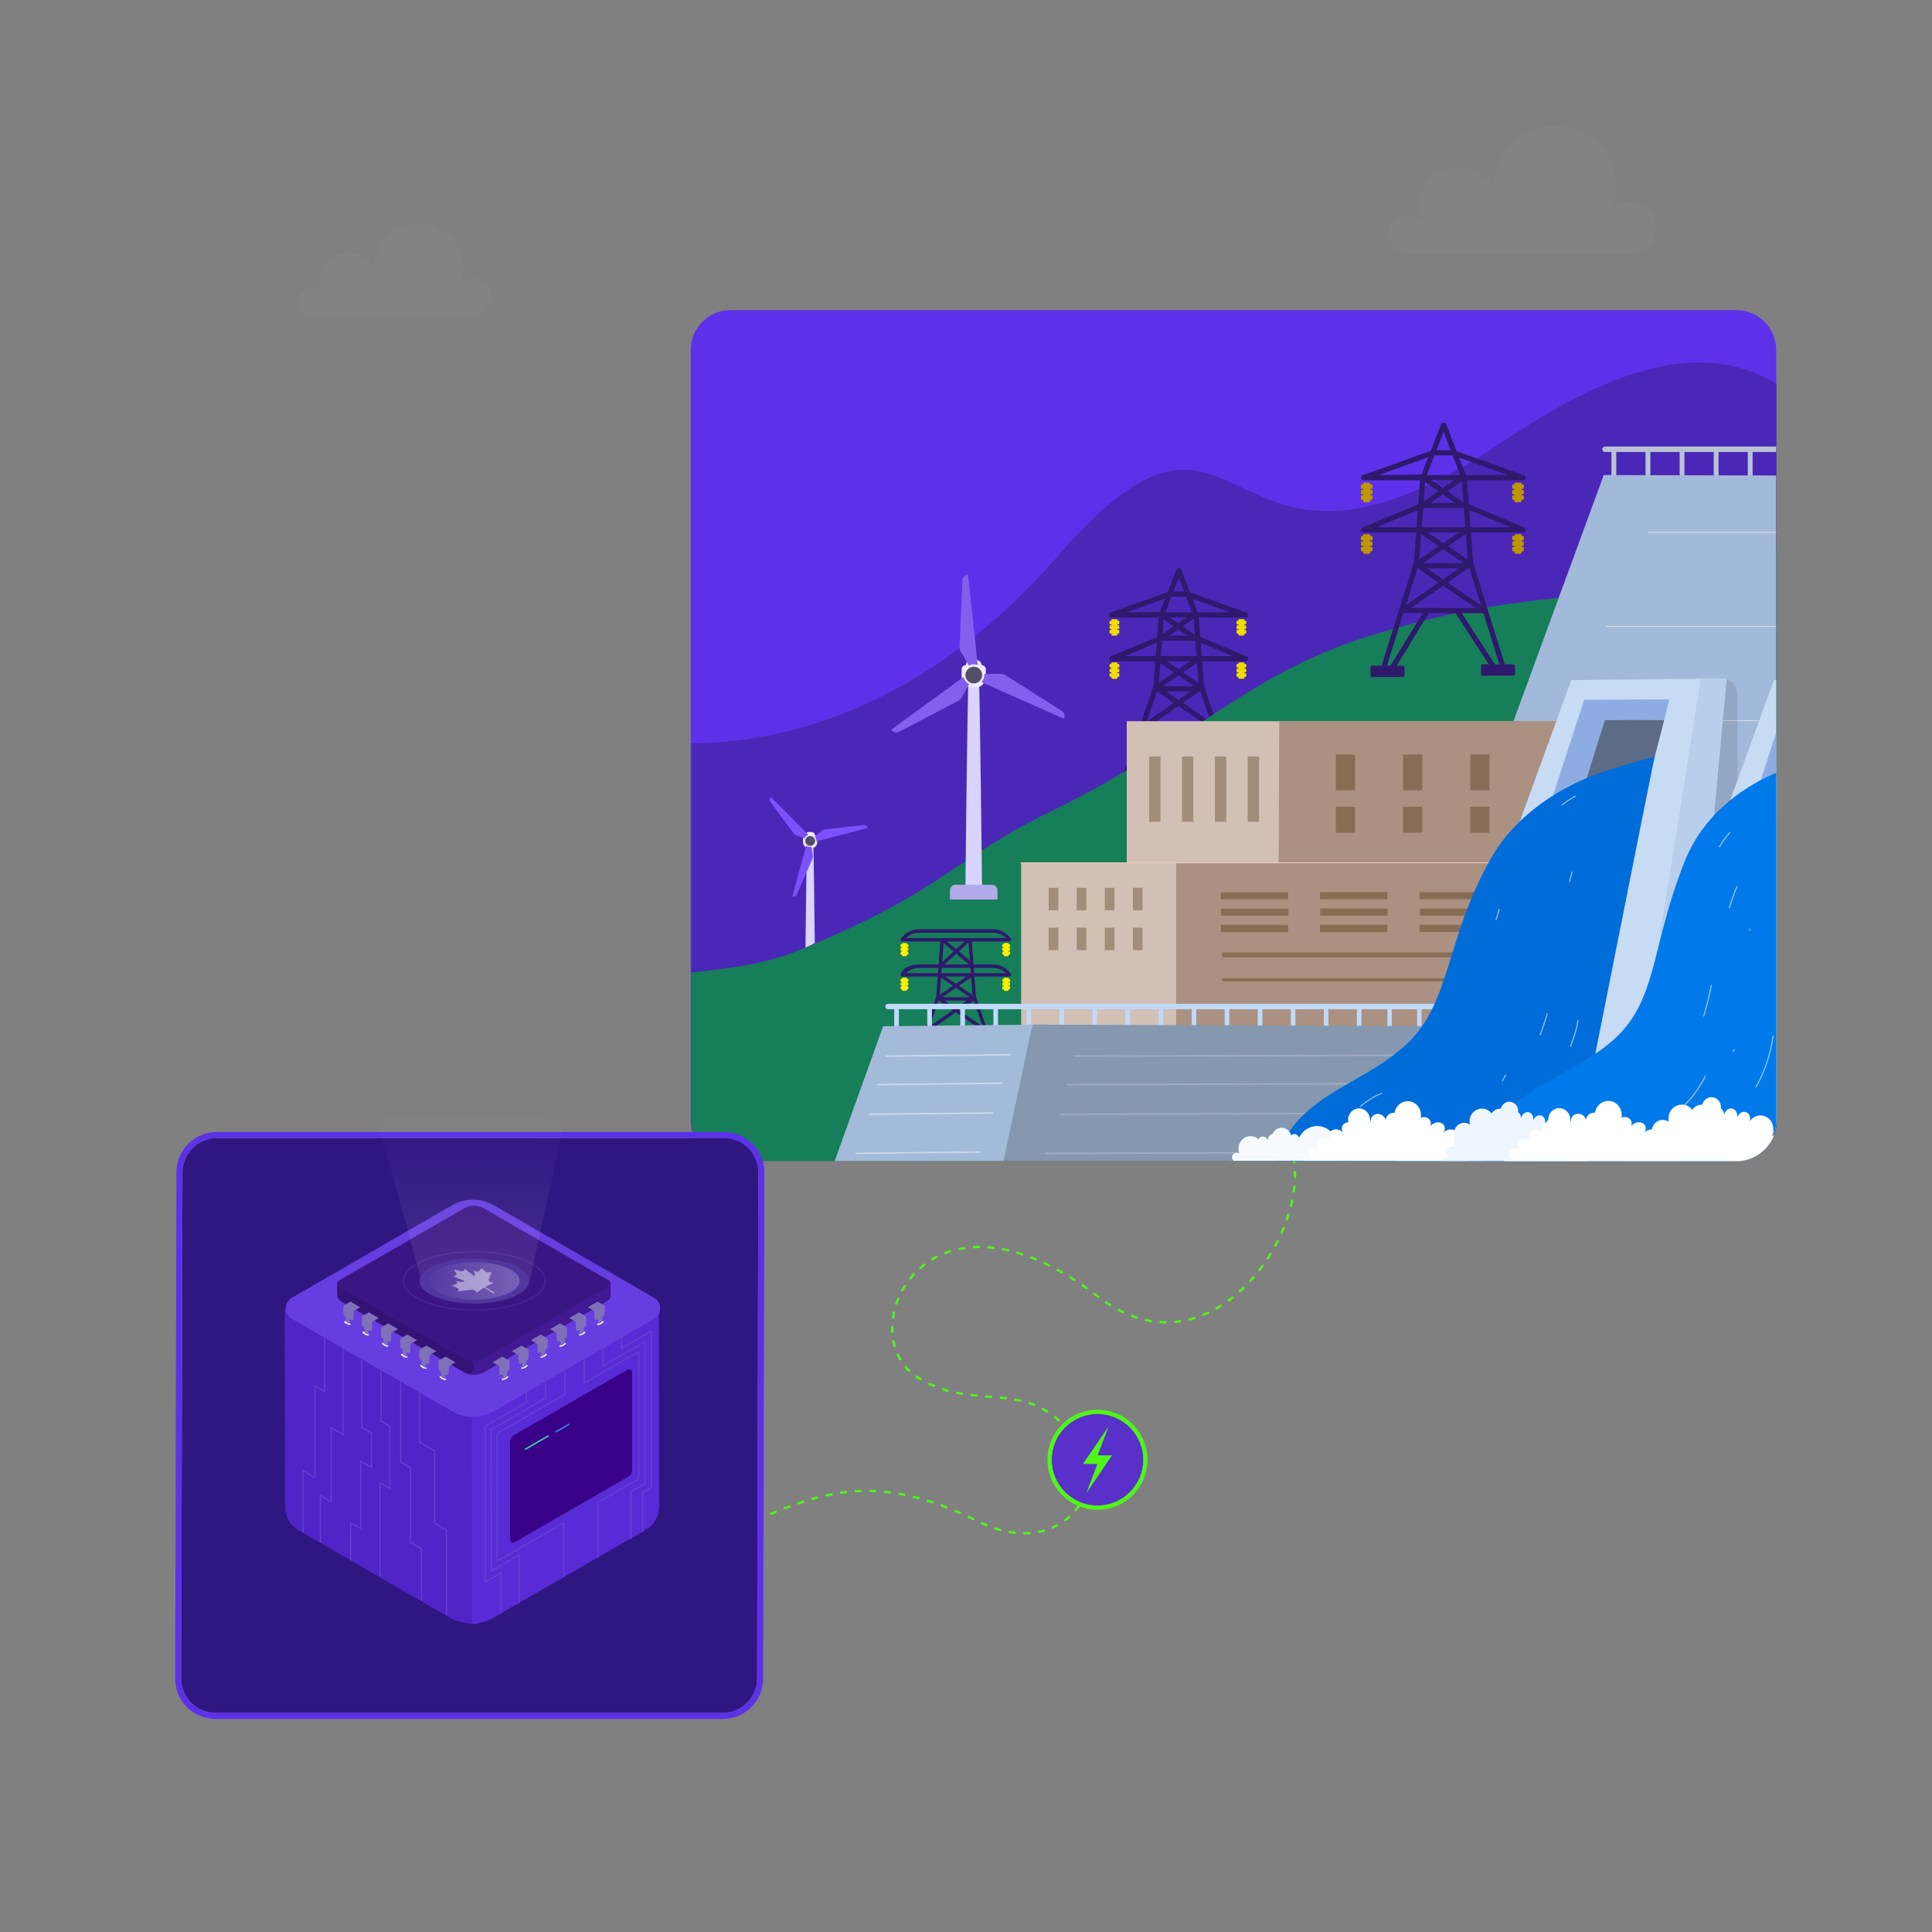 <svg preserveAspectRatio="xMidYMid meet" transform="translate3d(0px, 0px, 0px)" viewBox="0 0 1500 1500" xmlns="http://www.w3.org/2000/svg" xmlns:xlink="http://www.w3.org/1999/xlink"><rect x="0" y="0" width="1500" height="1500" fill="#808080" stroke="none"/><clipPath id="a"><path d="m0 0h1500v1500h-1500z"/></clipPath><linearGradient id="b"><stop offset="0" stop-color="#fff" stop-opacity="0"/><stop offset=".5" stop-color="#fff" stop-opacity=".12"/><stop offset="1" stop-color="#fff" stop-opacity=".24"/></linearGradient><linearGradient id="c" gradientUnits="userSpaceOnUse" spreadMethod="pad" x1="358.734" x2="359.797" xlink:href="#b" y1="187.49" y2="405.508"/><linearGradient id="d" gradientUnits="userSpaceOnUse" spreadMethod="pad" x1="-47.415" x2="48.434" xlink:href="#b" y1=".006" y2=".242"/><g clip-path="url(#a)"><g fill="#fff"><path d="m-12.977.492c-.034-.566-.051-1.139-.051-1.715 0-15.634 12.691-28.325 28.324-28.325 15.632 0 28.324 12.691 28.324 28.325 0 3.655-.695 7.151-1.958 10.361 2.16-2.153 5.14-3.484 8.428-3.484 6.595 0 11.948 5.353 11.948 11.947s-5.353 11.947-11.948 11.947h-103.246c-4.902 0-8.882-3.98-8.882-8.883 0-4.902 3.98-8.882 8.882-8.882 2.616 0 4.969 1.132 6.596 2.934-.955-2.211-1.483-4.648-1.483-7.208 0-10.063 8.17-18.234 18.233-18.234 7.578 0 14.083 4.633 16.833 11.217z" display="block" opacity=".03" transform="matrix(1.676 0 0 1.676 1181.772 147.398)"/><path d="m-10.506.398c-.027-.458-.042-.922-.042-1.389 0-12.656 10.276-22.931 22.932-22.931 12.656 0 22.932 10.275 22.932 22.931 0 2.96-.563 5.79-1.586 8.389 1.749-1.743 4.162-2.821 6.824-2.821 5.339 0 9.673 4.334 9.673 9.673 0 5.338-4.334 9.672-9.673 9.672h-83.589c-3.969 0-7.191-3.222-7.191-7.191 0-3.969 3.222-7.192 7.191-7.192 2.118 0 4.023.917 5.34 2.377-.772-1.79-1.201-3.764-1.201-5.837 0-8.147 6.615-14.762 14.763-14.762 6.135 0 11.4 3.75 13.627 9.081z" display="block" opacity=".007" transform="matrix(1.62 0 0 1.62 585.897 83.539)"/><path d="m-14.167.537c-.037-.618-.056-1.243-.056-1.873 0-17.066 13.855-30.921 30.921-30.921 17.066 0 30.922 13.855 30.922 30.921 0 3.992-.759 7.808-2.138 11.311 2.359-2.35 5.612-3.803 9.202-3.803 7.198 0 13.043 5.844 13.043 13.043 0 7.198-5.845 13.042-13.043 13.042h-112.713c-5.352 0-9.697-4.345-9.697-9.697 0-5.352 4.345-9.697 9.697-9.697 2.855 0 5.424 1.237 7.199 3.204-1.041-2.414-1.618-5.075-1.618-7.87 0-10.986 8.919-19.905 19.905-19.905 8.272 0 15.374 5.057 18.376 12.245z" display="block" opacity=".03" transform="matrix(1.11 0 0 1.11 306.659 209.235)"/></g><path d="m-137.402-128.732c42.303-18.677 131.129 31.159 90.369 93.941-65.771 97.483 30.267 131.745 50.217 92.264 16.737-32.024-5.925-57.302 25.095-83.74 28.983-24.701 67.406 3.759 49.265 47.081-30.927 74.328 4.858 100.476 28.399 156.972" style="stroke-linecap:round;stroke-linejoin:round;stroke-dasharray:2.581 5.162;stroke:#4ef618;stroke-width:1.29;display:block;fill:none" transform="matrix(-.109 1.44 -1.466 -.111 797.919 1071.697)"/><g display="block" transform="matrix(.621 0 0 .621 813.095 1067.428)"><path d="m0-57.262c31.604 0 57.262 25.658 57.262 57.262s-25.658 57.262-57.262 57.262-57.262-25.658-57.262-57.262 25.658-57.262 57.262-57.262z" fill="#5930c9" transform="translate(62.798 106.152)"/><g fill="#4ef618"><path d="m0-57.262c31.604 0 57.262 25.658 57.262 57.262s-25.658 57.262-57.262 57.262-57.262-25.658-57.262-57.262 25.658-57.262 57.262-57.262zm0-5.286c-34.521 0-62.548 28.027-62.548 62.548s28.027 62.548 62.548 62.548 62.548-28.027 62.548-62.548-28.027-62.548-62.548-62.548z" transform="translate(62.798 106.152)"/><path d="m.112-5.491h18.031s-32.201 47.481-32.201 47.481 14.037-36.752 14.037-36.752-18.122.007-18.122.007.004-.007.004-.007h-.004s32.201-47.228 32.201-47.228-13.946 36.499-13.946 36.499z" transform="translate(62.798 106.153)"/></g></g><g display="block" transform="translate(536.074 240.516)"><path d="m421.346-299.437c0-8.175-3.247-16.015-9.028-21.796s-13.621-9.028-21.796-9.028h-781.044c-8.175 0-16.015 3.247-21.796 9.028-5.78 5.781-9.028 13.621-9.028 21.796v598.874c0 8.175 3.248 16.015 9.028 21.796 5.781 5.78 13.621 9.028 21.796 9.028h781.044c8.175 0 16.015-3.248 21.796-9.028 5.781-5.781 9.028-13.621 9.028-21.796z" fill="#5d31e9" transform="translate(421.596 330.511)"/><path d="m-421.346-16.366v293.746c0 5.241 1.335 10.343 3.816 14.854 107.313-1.587 580.374-4.002 836.782-3.69 1.371-3.526 2.094-7.307 2.094-11.164v-572.975c-62.631-37.685-135.736-6.721-215.123 46.374-222.758 148.983-193.155-85.282-342.435 86.677-81.283 93.633-179.154 144.576-285.134 146.178z" fill="#2e196d" fill-opacity=".4" transform="translate(422.014 353.13)"/><path d="m-4.006-62.904h8.333s-4.133-10.723-4.133-10.723-4.2 10.723-4.2 10.723zm14.57 16.182s-4.694-12.18-4.694-12.18h-11.444s-4.771 12.18-4.771 12.18zm-51.073.027s25.805-.256 25.985-.333c0 0 4.094-10.453 4.094-10.453s-30.079 10.786-30.079 10.786zm51.293-10.585s4.071 10.562 4.071 10.562 25.449.023 25.449.023-29.52-10.585-29.52-10.585zm-17.441 14.557s6.352 4.4 6.352 4.4 6.352-4.401 6.352-4.401-12.704.001-12.704.001zm-5.803 12.82s8.641-5.986 8.641-5.986-7.786-5.394-7.786-5.394-.855 11.38-.855 11.38zm15.67-5.986s9.495 6.578 9.495 6.578-.939-12.505-.939-12.505-8.556 5.927-8.556 5.927zm-10.539 7.3h14.048s-7.024-4.866-7.024-4.866-7.024 4.866-7.024 4.866zm21.277 15.827s-.888-11.824-.888-11.824h-25.92s-.887 11.824-.887 11.824zm-55.753.024s24.044-.021 24.044-.021.774-10.307.774-10.307-24.818 10.328-24.818 10.328zm58.987-10.4s.78 10.379.78 10.379 24.091.021 24.091.021-24.871-10.4-24.871-10.4zm-26.459 14.374s9.222 6.254 9.222 6.254 9.146-6.254 9.146-6.254zm-6.023 16.677s11.695-7.995 11.695-7.995-10.557-7.158-10.557-7.158-1.138 15.153-1.138 15.153zm18.805-8.009s12.005 8.14 12.005 8.14-1.168-15.55-1.168-15.55-10.837 7.41-10.837 7.41zm-15.681 10.721s24.452.063 24.452.063-12.322-8.356-12.322-8.356-12.13 8.293-12.13 8.293zm12.02 10.536s9.353-6.479 9.353-6.479-18.893-.048-18.893-.048 9.54 6.527 9.54 6.527zm-24.613 17.049s21.091-14.61 21.091-14.61-13.026-8.911-13.026-8.911-8.065 23.521-8.065 23.521zm28.149-14.63s21.653 14.814 21.653 14.814-8.125-23.692-8.125-23.692-.709-.002-.709-.002-12.819 8.88-12.819 8.88zm-23.389 16.202s40.136.105 40.136.105-20.269-13.867-20.269-13.867-19.867 13.762-19.867 13.762zm54.508 26.218s-7.576-22.092-7.576-22.092-7.683-.021-7.683-.021 15.259 22.113 15.259 22.113zm-68.797 0s15.328-22.213 15.328-22.213-7.705-.02-7.705-.02-7.623 22.233-7.623 22.233zm36.375-145.872s6.805 17.658 6.805 17.658 43.636 15.647 43.636 15.647c.916.328 1.463 1.268 1.296 2.227-.167.959-1 1.658-1.973 1.658 0 0-36.129-.033-36.129-.033s1.134 15.098 1.134 15.098 35.973 15.043 35.973 15.043c.88.368 1.378 1.306 1.19 2.241-.188.935-1.01 1.607-1.963 1.607 0 0-33.784-.03-33.784-.03s1.449 19.291 1.449 19.291 23.288 67.913 23.288 67.913c.325.946-.1 1.986-.992 2.436-.893.45-1.981.173-2.549-.65 0 0-25.09-36.359-25.09-36.359s-28.484-.075-28.484-.075c-.006.008-.012.017-.017.025 0 0-25.125 36.409-25.125 36.409-.568.823-1.656 1.1-2.548.65-.893-.45-1.316-1.49-.992-2.436 0 0 23.288-67.913 23.288-67.913s1.449-19.291 1.449-19.291-33.78.03-33.78.03c-.955 0-1.777-.673-1.964-1.609-.188-.936.312-1.874 1.193-2.24 0 0 35.961-14.966 35.961-14.966s1.139-15.174 1.139-15.174-36.534.033-36.534.033c-.973 0-1.806-.699-1.973-1.658-.167-.959.38-1.899 1.296-2.227 0 0 44.231-15.861 44.231-15.861s6.838-17.454 6.838-17.454c.571-1.414 2.983-1.82 3.731.01z" fill="#2e196d" transform="translate(378.966 281.631)"/><path d="m51.637-22.019v-.444c0-.396-.322-.717-.718-.717h-3.29c-.397 0-.719.321-.719.717v.444h-.557c-.486 0-.88.336-.88.751v1.411c0 .415.394.752.88.752h.557v.665h-.557c-.486 0-.88.337-.88.752v1.411c0 .415.394.753.88.753h.557v.665h-.557c-.486 0-.88.337-.88.752v1.411c0 .415.394.751.88.751h.557v.611c0 .509.413.922.922.922h2.883c.51 0 .922-.413.922-.922v-.611h.556c.487 0 .881-.336.881-.751v-1.411c0-.415-.394-.752-.881-.752h-.556v-.665h.556c.487 0 .881-.338.881-.753v-1.411c0-.415-.394-.752-.881-.752h-.556v-.665h.556c.487 0 .881-.337.881-.752v-1.411c0-.415-.394-.751-.881-.751zm-98.547 0v-.444c0-.396-.322-.717-.719-.717h-3.291c-.396 0-.718.321-.718.717v.444h-.556c-.487 0-.88.336-.88.751v1.411c0 .415.393.752.88.752h.556v.665h-.556c-.487 0-.88.337-.88.752v1.411c0 .415.393.753.88.753h.556v.665h-.556c-.487 0-.88.337-.88.752v1.411c0 .415.393.751.88.751h.556v.611c0 .509.413.922.923.922h2.882c.509 0 .923-.413.923-.922v-.611h.556c.486 0 .881-.336.881-.751v-1.411c0-.415-.395-.752-.881-.752h-.556v-.665h.556c.486 0 .881-.338.881-.753v-1.411c0-.415-.395-.752-.881-.752h-.556v-.665h.556c.486 0 .881-.337.881-.752v-1.411c0-.415-.395-.751-.881-.751zm98.547 33.59v-.441c0-.397-.322-.719-.718-.719h-3.29c-.397 0-.719.322-.719.719v.441h-.557c-.486 0-.88.337-.88.752v1.411c0 .415.394.751.88.751h.557v.666h-.557c-.486 0-.88.338-.88.753v1.411c0 .415.394.752.88.752h.557v.665h-.557c-.486 0-.88.337-.88.752v1.411c0 .415.394.751.88.751h.557v.612c0 .509.413.922.922.922h2.883c.51 0 .922-.413.922-.922v-.612h.556c.487 0 .881-.336.881-.751v-1.411c0-.415-.394-.752-.881-.752h-.556v-.665h.556c.487 0 .881-.337.881-.752v-1.411c0-.415-.394-.753-.881-.753h-.556v-.666h.556c.487 0 .881-.336.881-.751v-1.411c0-.415-.394-.752-.881-.752zm-98.547 0v-.441c0-.397-.322-.719-.719-.719h-3.291c-.396 0-.718.322-.718.719v.441h-.556c-.487 0-.88.337-.88.752v1.411c0 .415.393.751.88.751h.556v.666h-.556c-.487 0-.88.338-.88.753v1.411c0 .415.393.752.88.752h.556v.665h-.556c-.487 0-.88.337-.88.752v1.411c0 .415.393.751.88.751h.556v.612c0 .509.413.922.923.922h2.882c.509 0 .923-.413.923-.922v-.612h.556c.486 0 .881-.336.881-.751v-1.411c0-.415-.395-.752-.881-.752h-.556v-.665h.556c.486 0 .881-.337.881-.752v-1.411c0-.415-.395-.753-.881-.753h-.556v-.666h.556c.486 0 .881-.336.881-.751v-1.411c0-.415-.395-.752-.881-.752z" fill="#efdc00" transform="translate(378.465 263.365)"/><path d="m421.346-236.612c-167.303 49.858-180.215 24.358-312.086 64.308-100.848 30.551-140.088 83.348-249.463 136.505-80.315 39.033-82.629 61.721-198.697 109.298-19.849 8.136-45.054 13.152-82.446 16.779v115.51c0 8.175 3.248 16.015 9.028 21.796 5.781 5.781 13.621 9.028 21.796 9.028h781.044c8.175 0 16.015-3.247 21.796-9.028s9.028-13.621 9.028-21.796z" fill="#167e58" transform="translate(421.944 424.262)"/><path d="m67.522-13.493h-132.879c-1.195 0-2.165.952-2.165 2.124v.001c0 1.173.97 2.124 2.165 2.124h4.985v22.737h3.756v-22.737h22.707v22.737h3.757v-22.737h22.707v22.737h3.757v-22.737h22.707v22.737h3.757v-22.737h22.707v22.737h3.758v-22.737h18.281z" fill="#b9c2d3" transform="translate(775.42 119.642)"/><path d="m164.604-265.956s-133.88-.31-133.88-.31-195.328 532.532-195.328 532.532h298.384c8.175 0 16.015-3.248 21.796-9.028 5.781-5.781 9.028-13.62 9.028-21.795z" fill="#a3b9d9" transform="translate(678.338 394.598)"/><path d="m-23.366-72.808h99.306v-.661h-99.306zm-32.94 73.139h132.247v-.662h-132.247zm-19.635 73.138h151.881v-.662h-151.881z" fill="#d9dbe0" transform="translate(767.002 245.843)"/><path d="m-24.322-9.856h-82.009v129.351h131.617v-121.934h81.045v-117.056h-130.653z" fill="#d3c0b4" transform="translate(363.062 438.912)"/><path d="m157.636-119.537h-235.216s-.5 109.723-.5 109.723h-79.556v129.351h315.272z" fill="#aa9181" transform="translate(534.739 438.861)"/><path d="m-218.049.324h436.098v-.648h-436.098z" fill="#eccebd" transform="translate(474.326 429.367)"/><path d="m89.331-60.305h14.9v-27.721h-14.9zm-52.174 0h14.9v-27.721h-14.9zm-52.173 0h14.9v-27.721h-14.9zm104.347 32.961h14.9v-20.06h-14.9zm-52.174 0h14.9v-20.06h-14.9zm-52.173 0h14.9v-20.06h-14.9zm65.019 51.666h52.173v-5.502h-52.173zm-154.234.074h52.174v-5.502h-52.174zm129.108-5.502v-.073h-52.173v5.501h.166v.074h52.174v-5.502zm25.292 18.156h52.173v-5.502h-52.173zm-154.234.074h52.174v-5.502h-52.174zm129.109-5.502v-.074h-52.174v5.502h.166v.074h52.174v-5.502zm24.959 18.156h52.173v-5.502h-52.173zm-154.234.073h52.174v-5.502h-52.174zm129.108-5.502v-.073h-52.173v5.502h.166v.073h52.174v-5.502zm-128.189 25.019h207.174v-3.706h-207.174zm0 18.658h207.174v-2.27h-207.174z" fill="#876d55" transform="translate(516.093 433.317)"/><path d="m72.905-24.482h8.775v-50.721h-8.775zm-25.506 0h8.775v-50.721h-8.775zm-25.505 0h8.775v-50.721h-8.775zm-25.506 0h8.775v-50.721h-8.775zm-12.686 68.705h7.498v-17.512h-7.498zm-21.794 0h7.498v-17.512h-7.498zm-21.794 0h7.498v-17.512h-7.498zm-21.794 0h7.498v-17.512h-7.498zm65.382 30.98h7.498v-17.512h-7.498zm-21.794 0h7.498v-17.512h-7.498zm-21.794 0h7.498v-17.512h-7.498zm-21.794 0h7.498v-17.512h-7.498z" fill="#a28d7a" transform="translate(359.767 422.015)"/><path d="m-38.793-47.543h77.545c-2.684-2.625-6.315-4.133-10.14-4.133h-57.112c-3.87 0-7.549 1.504-10.293 4.133zm31.745 2.642s7.224 6.016 7.224 6.016 6.549-6.016 6.549-6.016zm9.273 7.722s8.572 7.139 8.572 7.139-1.054-14.045-1.054-14.045-7.518 6.906-7.518 6.906zm-12.864 8.23s8.852-8.132 8.852-8.132-7.756-6.459-7.756-6.459-1.096 14.591-1.096 14.591zm1.832 1.905h19.073s-10.004-8.331-10.004-8.331-9.069 8.331-9.069 8.331zm-2.484 6.775h22.822s-.31-4.133-.31-4.133h-22.201s-.311 4.133-.311 4.133zm25.162-4.133s.31 4.133.31 4.133h24.571c-2.684-2.625-6.315-4.133-10.14-4.133zm-27.501 0h-14.87c-3.87 0-7.549 1.505-10.293 4.133h24.853s.31-4.133.31-4.133zm5.44 6.776s8.186 5.551 8.186 5.551 8.119-5.551 8.119-5.551zm-4.36 14.129s10.202-6.975 10.202-6.975-9.209-6.245-9.209-6.245-.993 13.22-.993 13.22zm14.897-6.984s10.451 7.087 10.451 7.087-1.016-13.538-1.016-13.538-9.435 6.451-9.435 6.451zm-12.978 8.873s21.436.055 21.436.055-10.803-7.325-10.803-7.325-10.633 7.27-10.633 7.27zm10.547 8.508s8.397-5.817 8.397-5.817-16.963-.044-16.963-.044 8.566 5.861 8.566 5.861zm-20.277 14.046s17.952-12.435 17.952-12.435-11.122-7.484-11.122-7.484-6.83 19.919-6.83 19.919zm22.611-12.449s18.399 12.588 18.399 12.588-6.854-19.988-6.854-19.988-11.545 7.4-11.545 7.4zm-19.151 13.266s33.992.089 33.992.089-17.166-11.744-17.166-11.744-16.826 11.655-16.826 11.655zm-11.485 22.587s13.758-19.939 13.758-19.939-6.915-.018-6.915-.018-6.843 19.957-6.843 19.957zm57.013 0s-6.804-19.843-6.804-19.843-6.901-.018-6.901-.018 13.705 19.861 13.705 19.861zm-70.743-89.247c-.54-.004-.968-1.601-.637-2.095 3.29-4.598 8.598-7.327 14.253-7.327h57.112c5.607 0 10.86 2.741 14.067 7.34.78 1.119-.635 1.871-1 2.041 0 0-.084.037-.084.037s-.073.012-.188 0h-29.076s1.341 17.857 1.341 17.857h14.94c5.607 0 10.86 2.741 14.067 7.34.78 1.119-.635 1.87-1 2.041 0 0-.084.037-.084.037s-.073.012-.188 0h-27.028s1.181 15.722 1.181 15.722 18.678 54.472 18.678 54.472c.214.624-.065 1.311-.654 1.608-.59.298-1.308.114-1.683-.429 0 0-20.139-29.184-20.139-29.184-.018-.027-.036-.055-.052-.082 0 0-23.146-.061-23.146-.061-.025.049-.054.096-.086.143 0 0-20.139 29.184-20.139 29.184-.374.543-1.093.727-1.682.429-.589-.297-.869-.984-.655-1.608 0 0 18.679-54.472 18.679-54.472s1.18-15.722 1.18-15.722-28.061-.016-28.061-.016c-.86-.021-.793-1.47-.553-2.075 2.092-5.253 8.598-7.327 14.253-7.327h15.068s1.341-17.857 1.341-17.857" fill="#2e196d" transform="translate(206.112 535.305)"/><path d="m41.39-17.65v-.355c0-.318-.258-.575-.575-.575h-2.639c-.317 0-.574.257-.574.575v.355h-.447c-.39 0-.706.27-.706.602v1.131c0 .333.316.603.706.603h.447v.534h-.447c-.39 0-.706.269-.706.602v1.131c0 .333.316.603.706.603h.447v.533h-.447c-.39 0-.706.27-.706.603v1.131c0 .333.316.603.706.603h.447v.489c0 .408.33.74.738.74h2.311c.408 0 .739-.332.739-.74v-.489h.446c.39 0 .706-.27.706-.603v-1.131c0-.333-.316-.603-.706-.603h-.446v-.533h.446c.39 0 .706-.27.706-.603v-1.131c0-.333-.316-.602-.706-.602h-.446v-.534h.446c.39 0 .706-.27.706-.603v-1.131c0-.332-.316-.602-.706-.602zm-78.992 0v-.355c0-.318-.258-.575-.576-.575h-2.638c-.317 0-.575.257-.575.575v.355h-.446c-.39 0-.706.27-.706.602v1.131c0 .333.316.603.706.603h.446v.534h-.446c-.39 0-.706.269-.706.602v1.131c0 .333.316.603.706.603h.446v.533h-.446c-.39 0-.706.27-.706.603v1.131c0 .333.316.603.706.603h.446v.489c0 .408.331.74.739.74h2.31c.409 0 .74-.332.74-.74v-.489h.446c.39 0 .706-.27.706-.603v-1.131c0-.333-.316-.603-.706-.603h-.446v-.533h.446c.39 0 .706-.27.706-.603v-1.131c0-.333-.316-.602-.706-.602h-.446v-.534h.446c.39 0 .706-.27.706-.603v-1.131c0-.332-.316-.602-.706-.602zm78.992 26.925v-.355c0-.317-.258-.575-.575-.575h-2.639c-.317 0-.574.258-.574.575v.355h-.447c-.39 0-.706.27-.706.603v1.131c0 .332.316.602.706.602h.447v.534h-.447c-.39 0-.706.27-.706.603v1.13c0 .333.316.603.706.603h.447v.534h-.447c-.39 0-.706.27-.706.602v1.131c0 .333.316.603.706.603h.447v.49c0 .408.33.739.738.739h2.311c.408 0 .739-.331.739-.739v-.49h.446c.39 0 .706-.27.706-.603v-1.131c0-.332-.316-.602-.706-.602h-.446v-.534h.446c.39 0 .706-.27.706-.603v-1.13c0-.333-.316-.603-.706-.603h-.446v-.534h.446c.39 0 .706-.27.706-.602v-1.131c0-.333-.316-.603-.706-.603zm-78.992 0v-.355c0-.317-.258-.575-.576-.575h-2.638c-.317 0-.575.258-.575.575v.355h-.446c-.39 0-.706.27-.706.603v1.131c0 .332.316.602.706.602h.446v.534h-.446c-.39 0-.706.27-.706.603v1.13c0 .333.316.603.706.603h.446v.534h-.446c-.39 0-.706.27-.706.602v1.131c0 .333.316.603.706.603h.446v.49c0 .408.331.739.739.739h2.31c.409 0 .74-.331.74-.739v-.49h.446c.39 0 .706-.27.706-.603v-1.131c0-.332-.316-.602-.706-.602h-.446v-.534h.446c.39 0 .706-.27.706-.603v-1.13c0-.333-.316-.603-.706-.603h-.446v-.534h.446c.39 0 .706-.27.706-.602v-1.131c0-.333-.316-.603-.706-.603z" fill="#fdef00" transform="translate(205.64 510.219)"/><path d="m170.624-6.744v17.737h3.475v-17.737h19.664v17.737h3.476v-17.737h19.804c1.158 0 2.098-.951 2.098-2.124v-.001c0-1.173-.94-2.124-2.098-2.124h-434.086c-1.158 0-2.098.951-2.098 2.124v.001c0 1.173.94 2.124 2.098 2.124h4.834v17.737h3.641v-17.737h22.015v17.737h3.643v-17.737h22.014v17.737h3.643v-17.737h22.013v17.737h3.643v-17.737h22.015v17.737h3.642v-17.737h22.013v17.737h3.643v-17.737h22.015v17.737h3.641v-17.737h22.016v17.737h3.642v-17.737h22.014v17.737h3.643v-17.737h22.014v17.737h3.642v-17.737h22.014v17.737h3.642v-17.737h22.016v17.737h3.641v-17.737h22.015v17.737h3.641v-17.737h22.015v17.737h3.642v-17.737h22.015v17.737h3.643v-17.737z" fill="#c0d9f8" transform="translate(370.391 549.796)"/><path d="m-227.874 52.948s22.422-105.896 22.422-105.896 433.326 1.696 433.326 1.696v104.2z" fill="#8697b0" transform="translate(471.111 607.916)"/><path d="m54.431 52.948s22.422-105.896 22.422-105.896-116.048 1.272-116.048 1.272-37.658 104.624-37.658 104.624z" fill="#a3bad9" transform="translate(188.806 607.916)"/><path d="m60.249-37.69s-.013-1.166-.013-1.166-96.168 1.054-96.168 1.054c-.322.003-.58.267-.577.589.004.322.267.58.588.577 0 0 96.17-1.054 96.17-1.054zm-6.628 22.114s-.013-1.166-.013-1.166-96.167 1.054-96.167 1.054c-.322.003-.58.267-.576.589.003.322.267.58.589.576 0 0 96.167-1.053 96.167-1.053zm-6.746 23.049s-.012-1.166-.012-1.166-96.169 1.054-96.169 1.054c-.321.004-.579.267-.576.589.004.322.267.58.589.577 0 0 96.168-1.054 96.168-1.054zm-10.362 30.326s-.013-1.166-.013-1.166-96.168 1.054-96.168 1.054c-.322.004-.58.268-.576.589.003.322.267.58.589.577 0 0 96.168-1.054 96.168-1.054z" fill="#dae3ef" fill-opacity=".75" transform="translate(188.217 616.682)"/><path d="m198.469-37.689s-.003-1.166-.003-1.166-373.435 1.054-373.435 1.054c-.322.001-.583.263-.582.584.001.322.263.583.585.582 0 0 373.435-1.054 373.435-1.054zm-5.945 22.114s-.004-1.166-.004-1.166-373.435 1.054-373.435 1.054c-.322.001-.582.262-.581.584.001.322.262.582.584.581 0 0 373.436-1.053 373.436-1.053zm-4.931 23.049s-.004-1.166-.004-1.166-373.435 1.054-373.435 1.054c-.322.001-.582.263-.582.584.001.322.263.583.585.582 0 0 373.436-1.054 373.436-1.054zm-12.042 30.326s-.003-1.166-.003-1.166-373.436 1.054-373.436 1.054c-.322.001-.582.263-.581.585.001.322.263.582.585.581 0 0 373.435-1.054 373.435-1.054z" fill="#dae3ef" fill-opacity=".3" transform="translate(473.438 616.681)"/><path d="m71.827 187.266s49.86-374.532 49.86-374.532-107.625 1.179-107.625 1.179-135.748 373.353-135.748 373.353z" fill="#c8dbf5" transform="translate(669.766 473.598)"/><path d="m-27.83 187.267s42.103-374.532 42.103-374.532.009 0 .026-.001c3.446-.051 6.768 1.282 9.222 3.701 2.455 2.419 3.836 5.722 3.833 9.168-.034 56.348.37 299.633.476 361.642-.395.015-.792.022-1.189.022z" fill-opacity=".1" transform="translate(785.477 473.597)"/><path d="m5.179 187.365h-44.945s59.425-374.428 59.425-374.428 20.107-.302 20.107-.302-34.587 374.73-34.587 374.73z" fill="#b9ceea" transform="translate(764.775 473.5)"/><path d="m17.496 31.348s15.897-62.059 15.897-62.059-47.359-.637-47.359-.637-19.427 62.145-19.427 62.145 50.889.551 50.889.551z" fill="#5d6c86" transform="translate(722.636 349.105)"/><path d="m22.916-171.655s-111.854 343.556-111.854 343.556 25.759.028 25.759.028 102.092-327.691 102.092-327.691 46.116-.234 46.116-.234 3.909-15.933 3.909-15.933-66.022.274-66.022.274z" fill="#8dace2" transform="translate(671 474.391)"/><path d="m-151.779 157.296h232.154c11.76-59.192 61.81-311.057 62.545-313.841-10.765 2.548-22.062 5.959-33.401 9.608 0 0-64.529 16.518-94.27 70.371-35.68 64.128-30.178 112.285-66.548 144.718-36.151 32.257-84.07 37.813-100.479 89.144z" fill="#006cda" transform="translate(605.625 503.569)"/><path d="m68.741-186.686s-1.732.019-1.732.019-135.75 373.353-135.75 373.353h106.657c8.175 0 16.015-3.248 21.796-9.028 5.781-5.781 9.029-13.62 9.029-21.795z" fill="#c8dbf5" transform="translate(774.201 474.178)"/><path d="m51.749-158.959s-103.498 317.89-103.498 317.89 25.759.028 25.759.028 77.739-249.521 77.739-249.521z" fill="#8dace2" transform="translate(791.193 487.361)"/><path d="m111.427-150.692c-20.543 8.632-54.93 28.625-70.961 68.615-27.334 68.186-20.357 109.69-57.835 140.842-34.768 28.9-84.299 37.275-109.773 92.14 0 0 207.745-.214 207.745-.214 8.175 0 16.015-3.248 21.796-9.028 5.781-5.781 9.028-13.621 9.028-21.796z" fill="#007aeb" transform="translate(731.515 510.173)"/><path d="m-46.025 14.099h2.482c-.854-.174-1.709-.17-2.482 0zm3.599 0c-1.537-1.676-1.726-3.912-.321-5.322 1.226-1.231 3.314-1.478 5.206-.766-.448-1.149-.695-2.398-.695-3.704 0-5.633 4.574-10.206 10.206-10.206 2.57 0 4.918.951 6.713 2.521.45-.955 1.261-1.707 2.346-2.046 2.289-.714 4.935.676 5.905 3.102-.492-2.536 1.05-4.89 3.442-5.252.047-.007.092-.013.138-.019 1.268-3.008 4.247-5.122 7.714-5.122 3.813 0 7.033 2.556 8.039 6.047.951-.729 2.148-1.09 3.357-.906 1.641.248 2.883 1.434 3.341 2.973 2.811-5.628 8.628-9.497 15.341-9.497 9.458 0 17.137 7.679 17.137 17.137 0 2.728-.639 5.307-1.775 7.597.154 1.147-.28 2.415-1.241 3.463zm85.97 0h2.481c-.773-.17-1.627-.174-2.481 0z" fill="#f6faff" transform="matrix(.918 0 0 .956 460.572 647.247)"/><path d="m-68.39 21.984c1.771-1.126 4.536-1.425 7.142-.605-3.28-1.581-4.576-4.6-2.893-6.739 1.683-2.139 5.713-2.592 8.993-1.012-2.892-1.991-3.517-5.139-1.396-7.024 2.121-1.886 6.191-1.8 9.082.191-2.42-2.345-2.356-5.53.142-7.108 2.497-1.578 6.49-.955 8.91 1.39-1.879-2.631-1.128-5.762 1.675-6.987.726-.317 1.519-.476 2.329-.491-.147-.618-.224-1.264-.224-1.927 0-4.617 3.748-8.365 8.365-8.365 4.617 0 8.365 3.748 8.365 8.365 0 .277-.014.552-.04.822.257.345.478.716.656 1.111-.651-2.97 1.39-5.726 4.554-6.151 3.165-.424 6.262 1.642 6.913 4.613 0-3.014 2.607-5.461 5.817-5.461.298 0 .59.021.876.062.749-4.896 4.983-8.651 10.088-8.651 5.632 0 10.205 4.573 10.205 10.206 0 .684-.067 1.353-.196 2 1.307-.505 2.761-.626 4.121-.25 3.027.837 4.443 3.823 3.16 6.664 1.878-2.631 5.679-3.772 8.482-2.547 2.802 1.225 3.553 4.356 1.674 6.987 2.42-2.345 6.413-2.968 8.911-1.39 2.498 1.578 2.561 4.763.141 7.108 2.892-1.991 6.961-2.077 9.082-.191 2.121 1.885 1.496 5.033-1.396 7.024 3.28-1.58 7.31-1.127 8.993 1.012 1.684 2.139.387 5.158-2.893 6.739 2.606-.82 5.371-.521 7.142.605z" fill="#fff" transform="matrix(1.014 0 0 1.053 545.715 637.606)"/><path d="m-60.496 23.336s.02-.048.02-.048c1.036-2.478 4.387-3.519 7.48-2.325-2.838-1.679-3.96-4.889-2.503-7.163 1.456-2.274 4.943-2.756 7.781-1.076-2.434-2.059-3.012-5.282-1.352-7.301-.582-1.139-.91-2.429-.91-3.794 0-4.617 3.748-8.365 8.365-8.365 1.724 0 3.326.522 4.657 1.417-.185-.768-.282-1.569-.282-2.392 0-5.633 4.573-10.206 10.206-10.206 3.219 0 6.093 1.494 7.964 3.826 1.497-2.265 4.067-3.76 6.982-3.76.186 0 .369.006.551.018.757-3.155 3.598-5.503 6.984-5.503 3.963 0 7.181 3.218 7.181 7.181 0 .327-.022.648-.064.963 1.478 1.011 2.47 2.871 2.47 4.995.563-3.157 3.243-5.355 5.981-4.903 2.738.451 4.504 3.381 3.94 6.539 1.111-3.021 4.139-4.751 6.758-3.862 2.515.854 3.745 3.815 2.856 6.724 1.75-2.604 4.723-4.319 8.094-4.319 5.379 0 9.746 4.367 9.746 9.747 0 .109-.002.219-.005.328.5 1.684.059 3.742-1.336 5.403 2.502-2.117 6.023-2.208 7.858-.203 1.836 2.004 1.294 5.35-1.208 7.467 2.839-1.68 6.325-1.198 7.782 1.076 1.456 2.274.335 5.484-2.504 7.163 3.093-1.194 6.445-.153 7.481 2.325 0 0 .019.048.019.048z" fill="#edf5ff" transform="matrix(.947 0 0 .987 640.115 637.86)"/><path d="m-102.74 23.336c1.771-1.126 4.536-1.425 7.142-.605-3.28-1.581-4.577-4.6-2.893-6.739 1.683-2.139 5.713-2.592 8.993-1.012-2.892-1.991-3.517-5.139-1.396-7.024 2.121-1.886 6.19-1.8 9.082.191-2.42-2.345-2.357-5.53.141-7.108 2.498-1.578 6.491-.955 8.911 1.39-1.879-2.631-1.128-5.762 1.674-6.987.727-.317 1.52-.476 2.329-.491-.146-.618-.223-1.264-.223-1.927 0-4.617 3.748-8.365 8.365-8.365s8.365 3.748 8.365 8.365c0 .277-.014.552-.04.822.256.345.478.716.656 1.111-.651-2.97 1.39-5.726 4.554-6.151 3.164-.424 6.262 1.642 6.913 4.613 0-3.014 2.606-5.461 5.817-5.461.298 0 .59.021.875.062.75-4.896 4.984-8.651 10.088-8.651 5.633 0 10.206 4.573 10.206 10.206 0 .684-.067 1.353-.196 2 1.306-.505 2.761-.626 4.121-.25 3.027.837 4.443 3.823 3.159 6.664 1.879-2.631 5.68-3.772 8.482-2.547 2.803 1.225 3.554 4.356 1.675 6.987 1.519-1.472 3.658-2.265 5.657-2.262.693-3.921 4.12-6.903 8.238-6.903 1.723 0 3.326.522 4.657 1.417-.185-.768-.283-1.569-.283-2.392 0-5.633 4.574-10.206 10.206-10.206 3.22 0 6.094 1.494 7.964 3.826 1.498-2.265 4.067-3.76 6.983-3.76.185 0 .369.006.551.018.757-3.155 3.598-5.503 6.983-5.503 3.964 0 7.181 3.218 7.181 7.181 0 .327-.021.648-.064.963 1.479 1.011 2.47 2.871 2.47 4.995.564-3.157 3.244-5.355 5.982-4.903 2.738.451 4.504 3.381 3.94 6.539 1.111-3.021 4.139-4.751 6.758-3.862 2.515.854 3.745 3.815 2.855 6.724 1.751-2.604 4.724-4.319 8.095-4.319 5.379 0 9.746 4.367 9.746 9.747 0 .109-.002.219-.006.328.501 1.684.06 3.742-1.336 5.403.648-.548 1.365-.96 2.103-1.235-1.535 3.737-3.805 7.171-6.717 10.083-5.781 5.781-13.621 9.028-21.796 9.028z" fill="#fff" transform="matrix(1.022 0 0 1.064 736.474 636.165)"/><path d="m-5.344-77.098h11.056s-5.483-14.224-5.483-14.224-5.573 14.224-5.573 14.224zm18.49 19.288s-5.891-15.285-5.891-15.285h-14.166s-5.987 15.285-5.987 15.285zm-.958-13.613s5.249 13.617 5.249 13.617 32.809.03 32.809.03-38.058-13.647-38.058-13.647zm-62.689 13.647s33.206-.393 33.48-.486c0 0 5.25-13.402 5.25-13.402s-38.73 13.888-38.73 13.888zm41.334 3.965s8.798 6.094 8.798 6.094 8.799-6.095 8.799-6.095-17.597.001-17.597.001zm-6.132 16.437s11.415-7.909 11.415-7.909-10.287-7.126-10.287-7.126-1.128 15.035-1.128 15.035zm18.445-7.909s12.435 8.614 12.435 8.614-1.229-16.376-1.229-16.376-11.206 7.762-11.206 7.762zm-13.115 9.085h19.201s-9.601-6.65-9.601-6.65-9.6 6.65-9.6 6.65zm27.001 18.864s-1.115-14.861-1.115-14.861h-31.605s-1.116 14.861-1.116 14.861zm-68.789.031s30.939-.028 30.939-.028.995-13.262.995-13.262-31.934 13.29-31.934 13.29zm71.802-13.377s1.002 13.349 1.002 13.349 30.988.028 30.988.028-31.99-13.377-31.99-13.377zm-32.357 17.344s12.242 8.301 12.242 8.301 12.141-8.301 12.141-8.301zm-6.371 21.028s15.062-10.299 15.062-10.299-13.598-9.219-13.598-9.219-1.464 19.518-1.464 19.518zm22.173-10.312s15.433 10.465 15.433 10.465-1.501-19.991-1.501-19.991-13.932 9.526-13.932 9.526zm-19.245 13.158s31.636.08 31.636.08-15.943-10.81-15.943-10.81-15.693 10.73-15.693 10.73zm15.565 12.642s12.37-8.569 12.37-8.569-24.987-.063-24.987-.063 12.617 8.632 12.617 8.632zm-28.88 20.006s25.357-17.566 25.357-17.566-16.209-11.091-16.209-11.091h-.14s-9.008 28.657-9.008 28.657zm32.415-17.586s25.873 17.7 25.873 17.7-8.908-28.668-8.908-28.668-1.128-.003-1.128-.003-15.837 10.971-15.837 10.971zm-28.423 19.689s50.307.132 50.307.132-25.406-17.382-25.406-17.382-24.901 17.25-24.901 17.25zm65.187 43.897h3.365s-12.349-39.747-12.349-39.747-16.903-.044-16.903-.044 25.887 39.791 25.887 39.791zm-83.965 1.039h2.784s25.071-40.909 25.071-40.909-14.983-.04-14.983-.04-12.872 40.949-12.872 40.949zm45.968-187.792s8.174 21.21 8.174 21.21 52.175 18.708 52.175 18.708c.916.329 1.462 1.269 1.295 2.228-.167.959-.999 1.658-1.972 1.657 0 0-43.477-.039-43.477-.039s1.401 18.644 1.401 18.644 43.094 18.019 43.094 18.019c.879.368 1.376 1.306 1.188 2.241-.188.935-1.009 1.608-1.963 1.607 0 0-40.679-.036-40.679-.036s1.762 23.485 1.762 23.485 24.556 79.029 24.556 79.029h6.694c.7 0 1.268.567 1.268 1.266v6.217c0 .7-.568 1.267-1.268 1.267h-23.766c-.7 0-1.266-.567-1.266-1.267v-6.217c0-.699.566-1.266 1.266-1.266h4.74s-25.843-39.722-25.843-39.722c-.018-.027-.034-.054-.05-.082 0 0-20.759-.054-20.759-.054-.017.03-.033.061-.052.09 0 0-25.008 40.807-25.008 40.807h4.905c.7 0 1.267.567 1.267 1.267v6.216c0 .7-.567 1.267-1.267 1.267h-23.766c-.7 0-1.267-.567-1.267-1.267v-6.216c0-.7.567-1.267 1.267-1.267h7.275c.039-.305 25.082-80.072 25.082-80.072s1.763-23.481 1.763-23.481-40.675.036-40.675.036c-.955.001-1.777-.672-1.964-1.608-.188-.936.312-1.874 1.193-2.241 0 0 43.079-17.927 43.079-17.927s1.407-18.735 1.407-18.735-43.959.039-43.959.039c-.973.001-1.806-.698-1.973-1.657-.167-.959.38-1.899 1.296-2.228 0 0 52.882-18.962 52.882-18.962s8.213-20.965 8.213-20.965c.64-1.399 3.214-1.227 3.732.009z" fill="#2e196d" transform="translate(584.55 186.153)"/><path d="m61.545-26.245v-.526c0-.473-.383-.857-.855-.857h-3.923c-.472 0-.855.384-.855.857v.526h-.664c-.58 0-1.05.401-1.05.896v1.682c0 .494.47.896 1.05.896h.664v.794h-.664c-.58 0-1.05.401-1.05.896v1.682c0 .495.47.896 1.05.896h.664v.794h-.664c-.58 0-1.05.401-1.05.896v1.68c0 .495.47.896 1.05.896h.664v.729c0 .607.492 1.099 1.099 1.099h3.435c.607 0 1.099-.492 1.099-1.099v-.729h.664c.58 0 1.05-.401 1.05-.896v-1.68c0-.495-.47-.896-1.05-.896h-.664v-.794h.664c.58 0 1.05-.401 1.05-.896v-1.682c0-.495-.47-.896-1.05-.896h-.664v-.794h.664c.58 0 1.05-.402 1.05-.896v-1.682c0-.495-.47-.896-1.05-.896zm-117.457 0v-.526c0-.473-.383-.857-.855-.857h-3.923c-.472 0-.856.384-.856.857v.526h-.663c-.58 0-1.05.401-1.05.896v1.682c0 .494.47.896 1.05.896h.663v.794h-.663c-.58 0-1.05.401-1.05.896v1.682c0 .495.47.896 1.05.896h.663v.794h-.663c-.58 0-1.05.401-1.05.896v1.68c0 .495.47.896 1.05.896h.663v.729c0 .607.493 1.099 1.1 1.099h3.435c.607 0 1.099-.492 1.099-1.099v-.729h.664c.58 0 1.05-.401 1.05-.896v-1.68c0-.495-.47-.896-1.05-.896h-.664v-.794h.664c.58 0 1.05-.401 1.05-.896v-1.682c0-.495-.47-.896-1.05-.896h-.664v-.794h.664c.58 0 1.05-.402 1.05-.896v-1.682c0-.495-.47-.896-1.05-.896zm117.457 40.037v-.527c0-.472-.383-.856-.855-.856h-3.923c-.472 0-.855.384-.855.856v.527h-.664c-.58 0-1.05.402-1.05.897v1.681c0 .495.47.896 1.05.896h.664v.794h-.664c-.58 0-1.05.401-1.05.896v1.682c0 .494.47.896 1.05.896h.664v.793h-.664c-.58 0-1.05.402-1.05.896v1.682c0 .495.47.896 1.05.896h.664v.728c0 .607.492 1.099 1.099 1.099h3.435c.607 0 1.099-.492 1.099-1.099v-.728h.664c.58 0 1.05-.401 1.05-.896v-1.682c0-.494-.47-.896-1.05-.896h-.664v-.793h.664c.58 0 1.05-.402 1.05-.896v-1.682c0-.495-.47-.896-1.05-.896h-.664v-.794h.664c.58 0 1.05-.401 1.05-.896v-1.681c0-.495-.47-.897-1.05-.897zm-117.457 0v-.527c0-.472-.383-.856-.855-.856h-3.923c-.472 0-.856.384-.856.856v.527h-.663c-.58 0-1.05.402-1.05.897v1.681c0 .495.47.896 1.05.896h.663v.794h-.663c-.58 0-1.05.401-1.05.896v1.682c0 .494.47.896 1.05.896h.663v.793h-.663c-.58 0-1.05.402-1.05.896v1.682c0 .495.47.896 1.05.896h.663v.728c0 .607.493 1.099 1.1 1.099h3.435c.607 0 1.099-.492 1.099-1.099v-.728h.664c.58 0 1.05-.401 1.05-.896v-1.682c0-.494-.47-.896-1.05-.896h-.664v-.793h.664c.58 0 1.05-.402 1.05-.896v-1.682c0-.495-.47-.896-1.05-.896h-.664v-.794h.664c.58 0 1.05-.401 1.05-.896v-1.681c0-.495-.47-.897-1.05-.897z" fill="#be9700" transform="translate(583.783 161.815)"/></g><g style="opacity:.6;display:block;stroke-linecap:round;stroke-linejoin:round;stroke:#fff;stroke-width:.799;fill:none" transform="translate(1042 602.013)"><path d="m20.803-23.038c-3.595 2.139-6.939 4.378-10.057 6.713" opacity="1" transform="translate(160.189 39.093)"/><path d="m-9.28 13.377c-.68 2.372-1.322 4.825-1.925 7.362" opacity="1" transform="translate(187.827 61.675)"/><path d="m.072 16.798c-1.629 5.591-3.428 11.055-5.437 16.347" opacity="1" transform="translate(159.174 168.321)"/><path d="m18.834-14.432c.844-1.47 1.657-2.985 2.439-4.545" opacity="1" transform="translate(105.692 251.582)"/><path d="m1.062-4.046c4.798-4.034 10.557-7.744 16.521-10.25" opacity="1" transform="translate(13.08 261.055)"/><path d="m20.388-40.243c-1.011 6.307-3.231 13.253-5.78 19.754" opacity="1" transform="translate(162.785 230.695)"/><path d="m-2.611 5.033c-.82 2.612-1.609 5.261-2.339 7.875" opacity="1" transform="translate(124.529 99.066)"/></g><g style="opacity:.6;display:block;stroke-linecap:round;stroke-linejoin:round;stroke:#fff;stroke-width:.799;fill:none" transform="translate(1197 603.013)"><path d="m-14.127 4.149c-2.975 3.45-5.722 7.191-8.211 11.307" opacity="1" transform="translate(160.189 39.093)"/><path d="m-26.208 56.601c-.054.376-.107.751-.16 1.126" opacity="1" transform="translate(187.827 61.675)"/><path d="m5.275-25.252c-2.391 5.527-4.273 10.973-5.84 16.439" opacity="1" transform="translate(146.321 110.54)"/><path d="m-9.662 43.453c-.234.512-.471 1.022-.71 1.529" opacity="1" transform="translate(159.174 168.321)"/><path d="m4.787 3.866c6.24-6.151 11.914-13.715 16.486-22.843" opacity="1" transform="translate(105.692 251.582)"/><path d="m-9.472 7.763c.769-1.322 1.739-2.707 2.88-4.118" opacity="1" transform="translate(13.08 261.055)"/><path d="m16.888-29.243c-1.89 13.154-6.278 27.101-13.244 39.481" opacity="1" transform="translate(162.785 230.695)"/><path d="m10.33-29.012c-1.271 6.883-3.249 15.247-5.892 23.869" opacity="1" transform="translate(121.337 190.967)"/></g><g display="block" transform="matrix(.686 0 0 .686 588.203 606.917)"><path d="m3.445-69.545c-.109-2.521-6.78-2.521-6.889 0-.617 14.262-1.465 84.766-1.866 120.609 2.606-.915 7.528-3.103 10.563-5.106-.42-37.044-1.219-101.89-1.808-115.503z" fill="#d9d3ff" transform="translate(59.47 136.491)"/><path d="m5.16-5.814v-.001c0-.891-.354-1.746-.985-2.376-.63-.631-1.485-.985-2.377-.985h-3.596c-.892 0-1.747.354-2.377.985-.631.63-.985 1.485-.985 2.376v.001c-1.603 0-2.903 1.3-2.903 2.903v5.103c0 3.857 3.127 6.984 6.984 6.984h2.158c3.857 0 6.984-3.127 6.984-6.984v-5.103c0-1.603-1.299-2.903-2.903-2.903z" fill="#eceaff" transform="translate(59.47 66.157)"/><path d="m-1.963 9.654s-4.539-9.94-4.539-9.94c-.465-1.02-.626-2.153-.462-3.263 1.073-7.272 5.278-35.766 6.473-43.86.198-1.342 1.065-2.492 2.302-3.052.361-.164.721-.327 1.028-.466.191-.087.413-.069.589.044.176.113.282.308.283.518 0 0 .098 59.595.098 59.595-.755-.282-1.572-.435-2.425-.435-1.213 0-2.354.312-3.347.859zm-3.606 6.341c.074 2.127 1.103 4.013 2.673 5.24 0 0-6.197 8.702-6.197 8.702-.65.914-1.551 1.619-2.593 2.032-6.835 2.707-33.615 13.311-41.221 16.323-1.262.5-2.691.325-3.794-.466-.323-.231-.644-.462-.918-.659-.17-.122-.267-.322-.257-.531.01-.209.126-.398.307-.503 0 0 52-30.138 52-30.138zm13.904.058s10.122.966 10.122.966c1.116.107 2.177.534 3.056 1.231 5.761 4.565 28.335 22.455 34.747 27.536 1.063.843 1.626 2.169 1.493 3.519-.039.395-.078.789-.111 1.125-.021.208-.146.391-.332.487-.186.096-.408.092-.59-.013 0 0-51.284-29.497-51.284-29.497 1.683-1.209 2.805-3.149 2.899-5.354z" fill="#7c51fb" transform="matrix(.253 .968 -.968 .253 74.401 61.554)"/><path d="m0-5.561c3.069 0 5.56 2.493 5.56 5.562 0 3.069-2.491 5.56-5.56 5.56s-5.56-2.491-5.56-5.56c0-3.069 2.491-5.562 5.56-5.562z" fill="#534f69" transform="translate(59.52 67.015)"/></g><g display="block" transform="matrix(1.166 0 0 1.166 686.647 446.001)"><path d="m3.445-69.545c-.109-2.521-6.78-2.521-6.889 0-.835 19.302-2.094 141.611-2.094 141.611h11.076s-1.258-122.309-2.093-141.611z" fill="#d9d3ff" transform="translate(59.47 136.491)"/><path d="m15.848-1.202c0-2.065-1.675-3.739-3.74-3.739h-24.217c-2.065 0-3.739 1.674-3.739 3.739v6.143h31.696z" fill="#b2a9eb" transform="translate(59.47 211.527)"/><path d="m5.16-5.814v-.001c0-.891-.354-1.746-.985-2.376-.63-.631-1.485-.985-2.377-.985h-3.596c-.892 0-1.747.354-2.377.985-.631.63-.985 1.485-.985 2.376v.001c-1.603 0-2.903 1.3-2.903 2.903v5.103c0 3.857 3.127 6.984 6.984 6.984h2.158c3.857 0 6.984-3.127 6.984-6.984v-5.103c0-1.603-1.299-2.903-2.903-2.903z" fill="#eceaff" transform="translate(59.47 66.157)"/><path d="m-1.963 9.654s-4.539-9.94-4.539-9.94c-.465-1.02-.626-2.153-.462-3.263 1.073-7.272 5.278-35.766 6.473-43.86.198-1.342 1.065-2.492 2.302-3.052.361-.164.721-.327 1.028-.466.191-.087.413-.069.589.044.176.113.282.308.283.518 0 0 .098 59.595.098 59.595-.755-.282-1.572-.435-2.425-.435-1.213 0-2.354.312-3.347.859zm-3.606 6.341c.074 2.127 1.103 4.013 2.673 5.24 0 0-6.197 8.702-6.197 8.702-.65.914-1.551 1.619-2.593 2.032-6.835 2.707-33.615 13.311-41.221 16.323-1.262.5-2.691.325-3.794-.466-.323-.231-.644-.462-.918-.659-.17-.122-.267-.322-.257-.531.01-.209.126-.398.307-.503 0 0 52-30.138 52-30.138zm13.904.058s10.122.966 10.122.966c1.116.107 2.177.534 3.056 1.231 5.761 4.565 28.335 22.455 34.747 27.536 1.063.843 1.626 2.169 1.493 3.519-.039.395-.078.789-.111 1.125-.021.208-.146.391-.332.487-.186.096-.408.092-.59-.013 0 0-51.284-29.497-51.284-29.497 1.683-1.209 2.805-3.149 2.899-5.354z" fill="#825fec" transform="matrix(-.407 .914 -.914 -.407 74.524 71.968)"/><path d="m0-5.561c3.069 0 5.56 2.493 5.56 5.562 0 3.069-2.491 5.56-5.56 5.56s-5.56-2.491-5.56-5.56c0-3.069 2.491-5.562 5.56-5.562z" fill="#534f69" transform="translate(59.52 67.015)"/></g><g display="block" transform="matrix(.877 0 0 .877 136.764 878.68)"><path d="m254.895-294.787c0-8.049-3.198-15.765-8.888-21.457-5.691-5.691-13.41-8.888-21.459-8.888h-449.097c-8.048 0-15.767 3.197-21.458 8.888-5.691 5.692-8.888 13.408-8.888 21.457 0 0-1.117 448.189-1.117 448.189 0 8.048 3.197 15.766 8.888 21.457 5.691 5.691 13.41 8.888 21.458 8.888h449.097c8.049 0 15.768-3.197 21.459-8.888 5.69-5.691 8.888-13.409 8.888-21.457 0 0 1.117-448.189 1.117-448.189z" fill="#301681" transform="translate(260.507 330.743)"/><path d="m254.895-294.787c0-8.049-3.198-15.765-8.888-21.457-5.691-5.691-13.41-8.888-21.459-8.888h-449.097c-8.048 0-15.767 3.197-21.458 8.888-5.691 5.692-8.888 13.408-8.888 21.457 0 0-1.117 448.189-1.117 448.189 0 8.048 3.197 15.766 8.888 21.457 5.691 5.691 13.409 8.888 21.457 8.888h449.098c8.049 0 15.768-3.197 21.459-8.888 5.69-5.691 8.888-13.409 8.888-21.457 0 0 1.117-448.189 1.117-448.189zm5.362 0s-1.118 448.189-1.118 448.189c0 9.47-3.762 18.552-10.459 25.248-6.696 6.697-15.778 10.459-25.249 10.459h-449.098c-9.47 0-18.552-3.762-25.248-10.459-6.697-6.696-10.459-15.778-10.459-25.248 0 0 1.117-448.189 1.117-448.189 0-9.471 3.763-18.552 10.46-25.248 6.696-6.697 15.778-10.458 25.248-10.458h449.097c9.471 0 18.553 3.761 25.249 10.458 6.697 6.696 10.46 15.777 10.46 25.248z" fill="#5d31e9" transform="translate(260.507 330.744)"/></g><g display="block" transform="matrix(-.879 0 0 .879 685.262 695.42)"><path d="m-82.579-94.114c6.456.012 12.797-1.654 18.583-4.994 43.24-24.965 146.692-84.693 146.692-84.693s-.284 174.713-.284 174.713c0 8.46-4.505 16.282-11.825 20.527-41.605 24.106-104.017 60.085-134.873 77.863-5.769 3.324-17.408 4.985-23.842 4.977 0 0 .677-188.392.677-188.392s4.872-.001 4.872-.001z" fill="#5025c7" transform="matrix(.999 0 0 1.001 445.448 548.916)"/><path d="m82.357 94.298c-6.411-.011-12.822-1.676-18.569-4.994-34.273-19.787-106.427-61.445-134.848-77.855-7.342-4.239-11.865-12.072-11.865-20.55 0 0 .284-174.697.284-174.697s103.451 59.728 146.692 84.694c5.753 3.321 12.172 4.986 18.59 4.993h-.002s-.282 188.409-.282 188.409z" fill="#582bd6" transform="translate(280.281 548.61)"/><path d="m-159.971 9.294c-3.321-1.917-5.366-5.46-5.366-9.294 0-3.835 2.045-7.378 5.366-9.295 32.677-18.867 106.621-61.558 141.325-81.594 11.537-6.662 25.753-6.662 37.291 0 34.704 20.036 108.648 62.727 141.324 81.594 3.321 1.917 5.367 5.46 5.367 9.295 0 3.834-2.046 7.377-5.367 9.294-32.676 18.867-106.618 61.559-141.322 81.595-11.538 6.662-25.753 6.662-37.291 0-34.705-20.036-108.65-62.728-141.327-81.595z" fill="#663de0" transform="translate(361.835 364.42)"/><path d="m-53.9 12.415c0 2.422 1.292 4.661 3.39 5.872 15.92 9.191 83.202 48.037 100.396 57.963.828.478 1.848.478 2.676 0 .828-.478 1.338-1.361 1.338-2.317v-86.349c0-2.422-1.293-4.66-3.39-5.87-15.92-9.192-83.202-48.037-100.396-57.964-.828-.478-1.848-.478-2.676 0-.828.478-1.338 1.361-1.338 2.316z" fill="#390088" transform="translate(275.185 494.836)"/><path d="m-10.289-5.145s19.889 11.483 19.889 11.483c.329.19.751.077.941-.253.19-.329.077-.751-.252-.941 0 0-19.889-11.482-19.889-11.482-.33-.19-.751-.078-.941.252-.19.329-.078.751.252.941z" fill="#3dc0b4" transform="matrix(-1 0 0 -1 305.456 483.028)"/><path d="m-5.973-2.653s11.256 6.499 11.256 6.499c.33.19.751.077.942-.252.19-.33.077-.751-.253-.942 0 0-11.256-6.498-11.256-6.498-.329-.19-.751-.078-.941.252-.19.329-.077.751.252.941z" fill="#3673e2" transform="matrix(-1 0 0 -1 282.78 470.2)"/></g><path d="m109.558-213.125s20.187 11.656 20.187 11.656v47.683c0 .182.096.349.253.44.157.091.351.091.508 0 0 0 7.888-4.554 7.888-4.554v80.045c0 .181.097.349.254.439.157.091.351.091.508 0 0 0 9.768-5.639 9.768-5.639v54.142s1.014-.75 1.014-.75v-54.272c0-.181-.096-.349-.253-.44-.157-.09-.35-.09-.507 0 0 0-9.768 5.641-9.768 5.641v-80.046c0-.181-.097-.349-.254-.44-.157-.091-.351-.091-.508 0 0 0-7.888 4.554-7.888 4.554v-47.096c0-.182-.097-.349-.254-.44 0 0-20.441-11.801-20.441-11.801-.243-.141-.554-.058-.693.185-.141.243-.057.553.186.693zm-16.235 9.374s20.187 11.654 20.187 11.654v76.349c0 .182.097.35.254.44.157.091.351.091.508 0 0 0 9.784-5.649 9.784-5.649v64.402c0 .181.097.349.255.44.156.091.35.091.507 0 0 0 8.713-5.031 8.713-5.031v41.217s1.016-.75 1.016-.75v-41.346c0-.182-.097-.35-.255-.44-.156-.091-.35-.091-.507 0 0 0-8.714 5.031-8.714 5.031v-64.401c0-.182-.096-.349-.253-.44-.157-.091-.351-.091-.507 0 0 0-9.785 5.648-9.785 5.648v-75.763c0-.181-.097-.349-.254-.44 0 0-20.441-11.801-20.441-11.801-.243-.14-.554-.057-.694.186-.14.243-.057.553.186.694zm-16.665 9.621s20.187 11.655 20.187 11.655v60.122s-8.236 4.754-8.236 4.754c-.157.091-.254.259-.254.44v30.416c0 .181.097.349.254.44.157.091.351.091.508 0 0 0 8.738-5.045 8.738-5.045v58.664c0 .182.097.35.254.44.158.091.35.091.508 0 0 0 8.18-4.722 8.18-4.722s.003 32.365.003 32.365 1.016-.749 1.016-.749-.004-32.496-.004-32.496c0-.181-.096-.349-.253-.44-.158-.09-.35-.09-.508 0 0 0-8.18 4.723-8.18 4.723v-58.665c0-.181-.097-.349-.254-.439-.158-.091-.35-.091-.508 0 0 0-8.737 5.044-8.737 5.044v-29.242s8.235-4.755 8.235-4.755c.157-.091.252-.258.252-.44v-60.708c0-.182-.095-.349-.252-.44 0 0-20.442-11.801-20.442-11.801-.243-.14-.554-.057-.694.186-.14.242-.056.553.187.693zm-16.954 9.789s20.187 11.655 20.187 11.655v44.618s-7.455 4.304-7.455 4.304c-.157.091-.254.258-.254.44v55.219c0 .182.097.35.254.44.157.091.351.091.508 0 0 0 7.844-4.527 7.844-4.527v81.966s1.015-.5 1.015-.5v-82.347c0-.181-.096-.348-.254-.439-.157-.091-.351-.091-.507 0 0 0-7.844 4.529-7.844 4.529v-54.048s7.454-4.304 7.454-4.304c.157-.091.254-.259.254-.44v-45.205c0-.181-.097-.349-.254-.439 0 0-20.441-11.802-20.441-11.802-.242-.14-.553-.057-.693.186-.141.243-.057.554.186.694zm-171.473-30.469s-20.441 11.801-20.441 11.801c-.157.091-.254.259-.254.44v9.716s-25.549-14.751-25.549-14.751c-.157-.09-.351-.09-.508 0-.156.091-.253.259-.253.44v138.122c0 .182.097.349.253.44 0 0 7.417 4.282 7.417 4.282v34.469s1.015.438 1.015.438v-35.2c0-.182-.097-.349-.254-.44 0 0-7.416-4.281-7.416-4.281v-136.95s25.549 14.75 25.549 14.75c.157.091.351.091.508 0s.254-.258.254-.439v-10.302s20.187-11.655 20.187-11.655c.243-.141.326-.452.186-.695-.14-.242-.451-.325-.694-.185zm154.205 40.438s20.186 11.655 20.186 11.655v70.695s-8.47 5.311-8.47 5.311c-.148.093-.237.255-.237.429v65.622s-9.398 5.313-9.398 5.313c-.158.091-.254.259-.254.44v46.306s1.016-.812 1.016-.812v-45.2s9.398-5.313 9.398-5.313c.157-.091.254-.259.254-.441v-65.633s8.469-5.311 8.469-5.311c.148-.093.239-.256.239-.43v-71.269c0-.181-.097-.349-.255-.44 0 0-20.44-11.801-20.44-11.801-.243-.14-.554-.057-.694.186-.141.243-.057.553.186.693zm-137.971-31.065s-20.441 11.801-20.441 11.801c-.156.091-.253.259-.253.44v15.822s-36.319-20.968-36.319-20.968c-.158-.091-.351-.091-.508 0-.157.091-.254.258-.254.44v125.221c0 .181.097.349.254.44 0 0 12.302 7.102 12.302 7.102v41.413s1.016.625 1.016.625v-42.331c0-.181-.097-.349-.255-.44 0 0-12.302-7.102-12.302-7.102v-124.049s36.319 20.968 36.319 20.968c.157.091.351.091.508 0 .157-.09.254-.258.254-.439v-16.408s20.187-11.656 20.187-11.656c.243-.14.326-.451.186-.693-.14-.243-.451-.327-.694-.186zm121.092 40.81s20.189 11.654 20.189 11.654v43.624s-12.828 7.405-12.828 7.405c-.157.091-.254.258-.254.44v63.667s-10.258 5.922-10.258 5.922c-.157.09-.254.259-.254.44v74.874s1.016-.687 1.016-.687v-73.894s10.258-5.922 10.258-5.922c.157-.091.254-.258.254-.439v-63.668s12.827-7.406 12.827-7.406c.157-.091.253-.258.253-.44v-44.208c0-.182-.096-.349-.253-.44 0 0-20.441-11.802-20.441-11.802-.243-.14-.555-.056-.694.186-.141.243-.058.553.185.694zm-104.427-31.188s-20.441 11.801-20.441 11.801c-.157.091-.253.259-.253.44v21.308s-47.327-27.324-47.327-27.324c-.157-.091-.351-.091-.508 0-.157.091-.254.258-.254.44v112.481c0 .181.097.348.254.438 0 0 35.845 20.696 35.845 20.696v48.622s1.016.562 1.016.562v-49.478c0-.181-.097-.349-.254-.44 0 0-35.846-20.694-35.846-20.694v-111.308s47.327 27.325 47.327 27.325c.158.091.351.091.508 0 .158-.091.255-.259.255-.44v-21.895s20.186-11.655 20.186-11.655c.243-.14.326-.451.187-.694-.141-.243-.452-.326-.695-.185zm16.955 9.788s-20.441 11.802-20.441 11.802c-.157.091-.255.258-.255.439v22.39c0 .182.098.349.255.44 0 0 59.721 34.479 59.721 34.479v111.607s-57.993-33.482-57.993-33.482c-.157-.091-.35-.091-.507 0-.157.091-.254.259-.254.44v47.936s1.015.5 1.015.5v-47.556s57.991 33.481 57.991 33.481c.157.091.352.091.509 0 .157-.09.254-.258.254-.44v-112.779c0-.181-.097-.349-.254-.439 0 0-59.72-34.48-59.72-34.48v-21.804s20.186-11.654 20.186-11.654c.243-.141.326-.451.187-.694-.14-.243-.451-.326-.694-.186zm17.268 9.97s-20.442 11.801-20.442 11.801c-.157.091-.253.259-.253.44v15.743c0 .181.095.348.252.439 0 0 47.886 27.965 47.886 27.965s-.258 123.533-.258 123.533-23.899-13.798-23.899-13.798c-.158-.091-.351-.091-.509 0-.157.092-.254.26-.252.442 0 0 .091 42.454.091 42.454s1.018.625 1.018.625-.089-42.2-.089-42.2 23.892 13.795 23.892 13.795c.156.091.351.091.507 0 .158-.091.255-.258.255-.438 0 0 .26-124.703.26-124.703 0-.181-.094-.349-.251-.44 0 0-47.888-27.965-47.888-27.965v-15.158s20.188-11.656 20.188-11.656c.243-.14.326-.451.185-.694-.14-.242-.45-.326-.693-.185zm16.877 9.744s-20.44 11.801-20.44 11.801c-.158.091-.255.259-.255.44v9.905c0 .181.097.349.255.44 0 0 36.089 20.836 36.089 20.836v136.552s-13.218-7.632-13.218-7.632c-.157-.091-.35-.091-.507 0-.157.091-.254.259-.254.44v35.93s1.015.625 1.015.625v-35.676s13.218 7.632 13.218 7.632c.157.091.351.091.508 0 .156-.09.254-.259.254-.44v-137.724c0-.182-.098-.349-.254-.44 0 0-36.09-20.836-36.09-20.836v-9.318s20.187-11.656 20.187-11.656c.243-.14.325-.451.185-.693-.14-.243-.45-.326-.693-.186z" display="block" fill="#6241d0" transform="matrix(-.879 0 0 .879 366.572 1215.561)"/><g display="block" transform="matrix(-.879 0 0 .879 685.262 695.42)"><path d="m-112.028-21.981c-7.5-4.331-8.714-4.124-8.714-10.35v-8.45s82.94 47.883 111.338 64.279c5.819 3.36 12.989 3.36 18.809 0 28.398-16.396 111.337-64.279 111.337-64.279v8.45c0 6.226-1.741 6.325-8.713 10.35-22.265 12.854-81.051 46.794-103.315 59.648-5.392 3.114-12.035 3.114-17.428 0-22.264-12.854-81.049-46.794-103.314-59.648z" fill="#421893" transform="translate(360.905 383.303)"/><path d="m-52.78 39.044c-1.519.877-3.39.876-4.909 0-1.518-.878-2.451-2.498-2.45-4.251.003-1.332.004-2.58.006-3.555 0-1.064.568-2.047 1.49-2.579 29.978-17.308 118.784-68.581 118.784-68.581v8.453c0 6.226-1.741 6.324-8.714 10.349-19.674 11.359-76.363 44.088-104.207 60.164z" fill="#341377" transform="translate(421.506 382.442)"/><path d="m-119.274-2.535c-.908.523-1.468 1.489-1.468 2.535s.56 2.012 1.468 2.534c18.006 10.366 86.23 49.639 110.576 63.655 5.382 3.098 12.014 3.098 17.396 0 24.346-14.016 92.57-53.289 110.576-63.655.909-.522 1.468-1.488 1.468-2.534s-.559-2.012-1.468-2.535c-18.006-10.366-86.23-49.64-110.576-63.654-5.382-3.098-12.014-3.098-17.396 0-24.346 14.014-92.57 53.288-110.576 63.654z" fill="#3a1684" transform="translate(360.905 342.498)"/><path d="m-118.936-1.947s110.577-63.654 110.577-63.654c5.173-2.978 11.546-2.978 16.718 0 24.346 14.015 92.571 53.289 110.577 63.654.698.402 1.127 1.143 1.127 1.947 0 .803-.429 1.545-1.127 1.946-18.006 10.366-86.231 49.64-110.577 63.654-5.172 2.978-11.545 2.978-16.718 0 0 0-110.576-63.654-110.576-63.654-.698-.401-1.128-1.143-1.128-1.946 0-.804.43-1.545 1.127-1.947zm-.338-.588c-.908.523-1.468 1.489-1.468 2.535s.56 2.012 1.468 2.534c18.006 10.366 86.23 49.639 110.576 63.655 5.382 3.098 12.014 3.098 17.396 0 24.346-14.016 92.57-53.289 110.576-63.655.909-.522 1.468-1.488 1.468-2.534s-.559-2.012-1.468-2.535c-18.006-10.366-86.23-49.64-110.576-63.654-5.382-3.098-12.014-3.098-17.396 0-24.346 14.014-92.57 53.288-110.576 63.654z" fill="#3d1789" transform="translate(360.906 342.497)"/><path d="m114.397-25.644c.675.39-.343 1.366-1.691 2.143-1.349.777-3.028 1.356-3.674.954-1.196-.744 3.858-3.966 5.365-3.097zm-228.793 0c-.676.39.342 1.366 1.691 2.143 1.349.777 3.028 1.356 3.674.954 1.197-.744-3.858-3.966-5.365-3.097zm212.678 9.304c.677.39-.341 1.365-1.69 2.142-1.349.777-3.028 1.357-3.673.955-1.198-.744 3.858-3.967 5.363-3.097zm-196.564 0c-.676.39.342 1.365 1.691 2.142 1.348.777 3.028 1.357 3.674.955 1.196-.744-3.858-3.967-5.365-3.097zm179.341 9.944c.676.39-.342 1.366-1.691 2.142-1.348.778-3.028 1.357-3.673.956-1.198-.745 3.857-3.967 5.364-3.098zm-162.116 0c-.677.39.341 1.366 1.69 2.142 1.349.778 3.028 1.357 3.674.956 1.197-.745-3.858-3.967-5.364-3.098zm145.32 9.698c.676.39-.342 1.365-1.691 2.142-1.349.777-3.027 1.356-3.674.955-1.197-.745 3.858-3.967 5.365-3.097zm-128.525 0c-.675.39.343 1.365 1.691 2.142 1.349.777 3.028 1.356 3.674.955 1.197-.745-3.858-3.967-5.365-3.097zm111.54 9.806c.675.39-.343 1.365-1.691 2.142-1.349.778-3.028 1.357-3.674.955-1.198-.744 3.858-3.967 5.365-3.097zm-94.554 0c-.676.39.342 1.365 1.691 2.142 1.348.778 3.028 1.357 3.674.955 1.196-.744-3.859-3.967-5.365-3.097zm77.395 9.906c.677.39-.341 1.365-1.69 2.143-1.349.777-3.028 1.356-3.674.954-1.197-.744 3.858-3.967 5.364-3.097zm-60.237 0c-.676.39.342 1.365 1.69 2.143 1.349.777 3.028 1.356 3.674.954 1.198-.744-3.858-3.967-5.364-3.097z" fill="#fff" transform="translate(360.995 401.583)"/><path d="m109.14-34.237s-8.679 5.01-8.679 5.01 3.124 1.797 5.16 2.969c.499.286.806.818.806 1.393v5.508c0 .437.217.846.578 1.091.362.244.821.293 1.226.131.155-.062.309-.124.456-.183.245-.098.523-.069.742.078.218.148.35.395.35.659.003 1.31.007 3.25.007 3.25s3.415-1.924 3.415-1.924.043-2.239.07-3.568c.011-.612.28-1.19.739-1.594.257-.225.543-.477.784-.69.359-.315.566-.768.569-1.245.009-1.471.03-4.734.04-6.343.004-.579-.304-1.115-.805-1.404-2.096-1.205-5.458-3.138-5.458-3.138zm-218.279 0s8.678 5.01 8.678 5.01-3.124 1.797-5.16 2.969c-.499.286-.806.818-.806 1.393v5.508c0 .437-.217.846-.578 1.091-.362.244-.821.293-1.226.131-.155-.062-.309-.124-.456-.183-.245-.098-.522-.069-.741.078-.219.148-.35.395-.351.659-.003 1.31-.007 3.25-.007 3.25s-3.415-1.924-3.415-1.924-.043-2.239-.069-3.568c-.012-.612-.281-1.19-.74-1.594-.257-.225-.542-.477-.784-.69-.359-.315-.566-.768-.569-1.245-.009-1.471-.03-4.734-.04-6.343-.004-.579.304-1.115.806-1.404 2.096-1.205 5.458-3.138 5.458-3.138zm201.923 9.481s-8.678 5.01-8.678 5.01 3.124 1.795 5.16 2.967c.498.286.805.819.805 1.394v5.51c0 .436.217.844.578 1.089.362.244.821.293 1.226.13.156-.062.31-.124.456-.183.245-.098.523-.067.741.08.22.148.35.393.351.657.003 1.31.008 3.25.008 3.25s3.414-1.921 3.414-1.921.044-2.242.07-3.571c.012-.612.28-1.189.739-1.592.258-.226.543-.477.785-.69.358-.315.565-.768.568-1.246.01-1.471.031-4.732.041-6.342.003-.579-.304-1.115-.807-1.404-2.095-1.205-5.457-3.138-5.457-3.138zm-185.568 0s8.679 5.01 8.679 5.01-3.124 1.795-5.16 2.967c-.499.286-.806.819-.806 1.394v5.51c0 .436-.217.844-.578 1.089-.362.244-.821.293-1.226.13-.155-.062-.309-.124-.456-.183-.245-.098-.522-.067-.741.08-.219.148-.35.393-.351.657-.003 1.31-.008 3.25-.008 3.25s-3.414-1.921-3.414-1.921-.044-2.242-.069-3.571c-.013-.612-.281-1.189-.74-1.592-.257-.226-.543-.477-.784-.69-.359-.315-.566-.768-.569-1.246-.01-1.471-.03-4.732-.04-6.342-.004-.579.304-1.115.805-1.404 2.097-1.205 5.458-3.138 5.458-3.138zm168.642 9.772s-8.678 5.01-8.678 5.01 3.124 1.797 5.16 2.968c.498.286.806.817.806 1.393v5.509c0 .436.216.845.578 1.09.362.244.82.294 1.225.131.156-.062.31-.124.456-.183.245-.098.523-.068.743.079.218.148.349.394.35.658.003 1.31.007 3.25.007 3.25s3.414-1.922 3.414-1.922.044-2.241.07-3.57c.012-.612.28-1.19.74-1.593.257-.226.542-.477.784-.69.359-.315.566-.768.569-1.246.009-1.471.03-4.733.04-6.343.004-.579-.304-1.114-.806-1.403-2.096-1.205-5.458-3.138-5.458-3.138zm-151.716 0s8.678 5.01 8.678 5.01-3.123 1.797-5.16 2.968c-.498.286-.805.817-.805 1.393v5.509c0 .436-.217.845-.579 1.09-.361.244-.82.294-1.225.131-.156-.062-.309-.124-.456-.183-.245-.098-.523-.068-.742.079-.219.148-.35.394-.351.658-.002 1.31-.007 3.25-.007 3.25s-3.414-1.922-3.414-1.922-.044-2.241-.07-3.57c-.012-.612-.28-1.19-.739-1.593-.257-.226-.543-.477-.785-.69-.359-.315-.566-.768-.568-1.246-.01-1.471-.03-4.733-.041-6.343-.003-.579.305-1.114.806-1.403 2.096-1.205 5.458-3.138 5.458-3.138zm134.791 9.772s-8.679 5.009-8.679 5.009 3.124 1.798 5.16 2.969c.499.286.806.817.806 1.393v5.51c0 .436.216.844.578 1.089.362.244.821.293 1.226.13.155-.062.309-.124.456-.182.245-.099.522-.069.742.078.218.148.349.395.35.659.003 1.31.007 3.25.007 3.25s3.414-1.923 3.414-1.923.044-2.24.07-3.569c.012-.612.281-1.19.74-1.594.257-.226.542-.476.784-.689.359-.315.566-.768.569-1.246.009-1.471.03-4.732.04-6.342.004-.579-.304-1.115-.805-1.404-2.097-1.205-5.458-3.138-5.458-3.138zm-117.865 0s8.678 5.009 8.678 5.009-3.123 1.798-5.16 2.969c-.499.286-.806.817-.806 1.393v5.51c0 .436-.216.844-.578 1.089-.361.244-.821.293-1.226.13-.155-.062-.309-.124-.456-.182-.245-.099-.522-.069-.741.078-.219.148-.35.395-.351.659-.003 1.31-.007 3.25-.007 3.25s-3.414-1.923-3.414-1.923-.044-2.24-.07-3.569c-.012-.612-.281-1.19-.74-1.594-.257-.226-.542-.476-.784-.689-.359-.315-.566-.768-.569-1.246-.009-1.471-.03-4.732-.04-6.342-.004-.579.304-1.115.806-1.404 2.096-1.205 5.458-3.138 5.458-3.138zm100.939 9.772s-8.678 5.01-8.678 5.01 3.123 1.797 5.159 2.968c.499.286.806.817.806 1.393v5.509c0 .436.217.846.578 1.09.362.244.821.294 1.226.131.155-.062.31-.124.456-.183.245-.098.523-.068.742.079.219.148.35.394.35.658.003 1.311.008 3.25.008 3.25s3.414-1.923 3.414-1.923.044-2.24.07-3.569c.011-.611.281-1.189.739-1.593.257-.226.543-.477.785-.69.358-.315.565-.768.569-1.246.008-1.471.029-4.732.04-6.342.003-.579-.305-1.116-.806-1.404-2.096-1.206-5.458-3.138-5.458-3.138zm-84.014 0s8.678 5.01 8.678 5.01-3.123 1.797-5.159 2.968c-.499.286-.806.817-.806 1.393v5.509c0 .436-.217.846-.579 1.09-.36.244-.82.294-1.225.131-.155-.062-.31-.124-.456-.183-.245-.098-.523-.068-.741.079-.22.148-.35.394-.351.658-.003 1.311-.008 3.25-.008 3.25s-3.413-1.923-3.413-1.923-.045-2.24-.071-3.569c-.012-.611-.28-1.189-.739-1.593-.257-.226-.542-.477-.785-.69-.358-.315-.565-.768-.568-1.246-.009-1.471-.031-4.732-.04-6.342-.004-.579.303-1.116.806-1.404 2.095-1.206 5.457-3.138 5.457-3.138zm67.088 9.771s-8.678 5.01-8.678 5.01 3.123 1.798 5.16 2.969c.499.287.806.818.806 1.393v5.51c0 .436.217.845.577 1.089.362.244.822.293 1.227.13.155-.062.309-.122.455-.182.246-.098.523-.068.742.08.219.147.35.394.35.657.004 1.311.008 3.25.008 3.25s3.415-1.923 3.415-1.923.043-2.24.069-3.569c.012-.611.281-1.19.74-1.594.257-.226.543-.477.784-.69.358-.315.565-.768.569-1.245.009-1.472.03-4.732.04-6.342.004-.579-.304-1.115-.806-1.403-2.096-1.206-5.458-3.14-5.458-3.14zm-50.162 0s8.678 5.01 8.678 5.01-3.123 1.798-5.159 2.969c-.499.287-.806.818-.806 1.393v5.51c0 .436-.217.845-.579 1.089-.362.244-.82.293-1.225.13-.156-.062-.31-.122-.456-.182-.245-.098-.523-.068-.742.08-.219.147-.35.394-.351.657-.002 1.311-.007 3.25-.007 3.25s-3.414-1.923-3.414-1.923-.044-2.24-.07-3.569c-.012-.611-.28-1.19-.74-1.594-.257-.226-.542-.477-.784-.69-.359-.315-.566-.768-.568-1.245-.01-1.472-.031-4.732-.041-6.342-.004-.579.304-1.115.806-1.403 2.096-1.206 5.458-3.14 5.458-3.14z" fill="#8070b8" transform="translate(360.906 392.781)"/></g><g display="block" transform="matrix(.879 0 0 .879 48.985 694.98)"><path d="m.001-25.83c34.512 0 62.53 11.574 62.53 25.83s-28.018 25.83-62.53 25.83c-34.512 0-62.531-11.574-62.531-25.83s28.019-25.83 62.531-25.83z" fill="none" stroke="#5236a0" stroke-miterlimit="10" stroke-opacity=".5" transform="translate(363.234 340.752)"/><path d="m316 338.373s20.5 6.704 46.743 8.023c27.011 1.358 49.285-5.841 49.285-5.841s38.194-173.506 38.194-173.506-181.145 1.092-181.145 1.092 46.923 170.232 46.923 170.232z" fill="url(#c)" fill-opacity=".56"/><path d="m.001-20.014c26.741 0 48.451 8.968 48.451 20.014s-21.71 20.014-48.451 20.014c-26.741 0-48.453-8.968-48.453-20.014s21.712-20.014 48.453-20.014z" fill="#5236a0" transform="translate(363.234 340.752)"/><path d="m.001-16.549c22.112 0 40.063 7.416 40.063 16.55 0 9.134-17.951 16.548-40.063 16.548-22.112 0-40.065-7.414-40.065-16.548 0-9.134 17.953-16.55 40.065-16.55z" fill="url(#d)" transform="translate(363.234 340.752)"/><path d="m13.617-.829s2.503-7.053 2.503-7.053-2.664.412-2.664.412c-.747.116-1.609-.069-2.146-.46 0 0-4.206-3.064-4.206-3.064s-2.07 2.404-2.07 2.404c-.457.531-1.661.661-2.624.284 0 0-1.855-.727-1.855-.727s1.027 3.972 1.027 3.972c.143.551-1.048.755-1.652.284 0 0-7.141-5.565-7.141-5.565s-1.309 1.453-1.309 1.453c-.383.425-1.265.596-2.128.412 0 0-6.374-1.354-6.374-1.354s-.008-.003-.008-.003.003.002.003.002-.004-.001-.004-.001.005.004.005.004 2.346 3.68 2.346 3.68c.317.498.02 1.008-.715 1.229 0 0-2.516.756-2.516.756s9.639 4.122 9.639 4.122c.815.349.462 1.037-.492.955 0 0-6.881-.594-6.881-.594s1.26 1.072 1.26 1.072c.654.556.428 1.251-.491 1.514 0 0-4.163 1.195-4.163 1.195s5.306 2.43 5.306 2.43c.677.309.996.807.795 1.238 0 0-.713 1.538-.713 1.538s12.216-1.446 12.216-1.446c1.266-.149 2.668.274 3.31 1 0 0 1.314 1.485 1.314 1.485s5.685-4 5.685-4c.315-.221.935-.206 1.329.034 0 0 7.596 4.615 7.596 4.615s1.24-.717 1.24-.717-7.992-4.385-7.992-4.385c-.415-.228-.443-.586-.06-.768 0 0 6.932-3.284 6.932-3.284s-2.573-.758-2.573-.758c-1.256-.371-1.988-1.181-1.729-1.911z" fill="#fff" fill-opacity=".45" transform="translate(362.282 340.676)"/></g></g></svg>